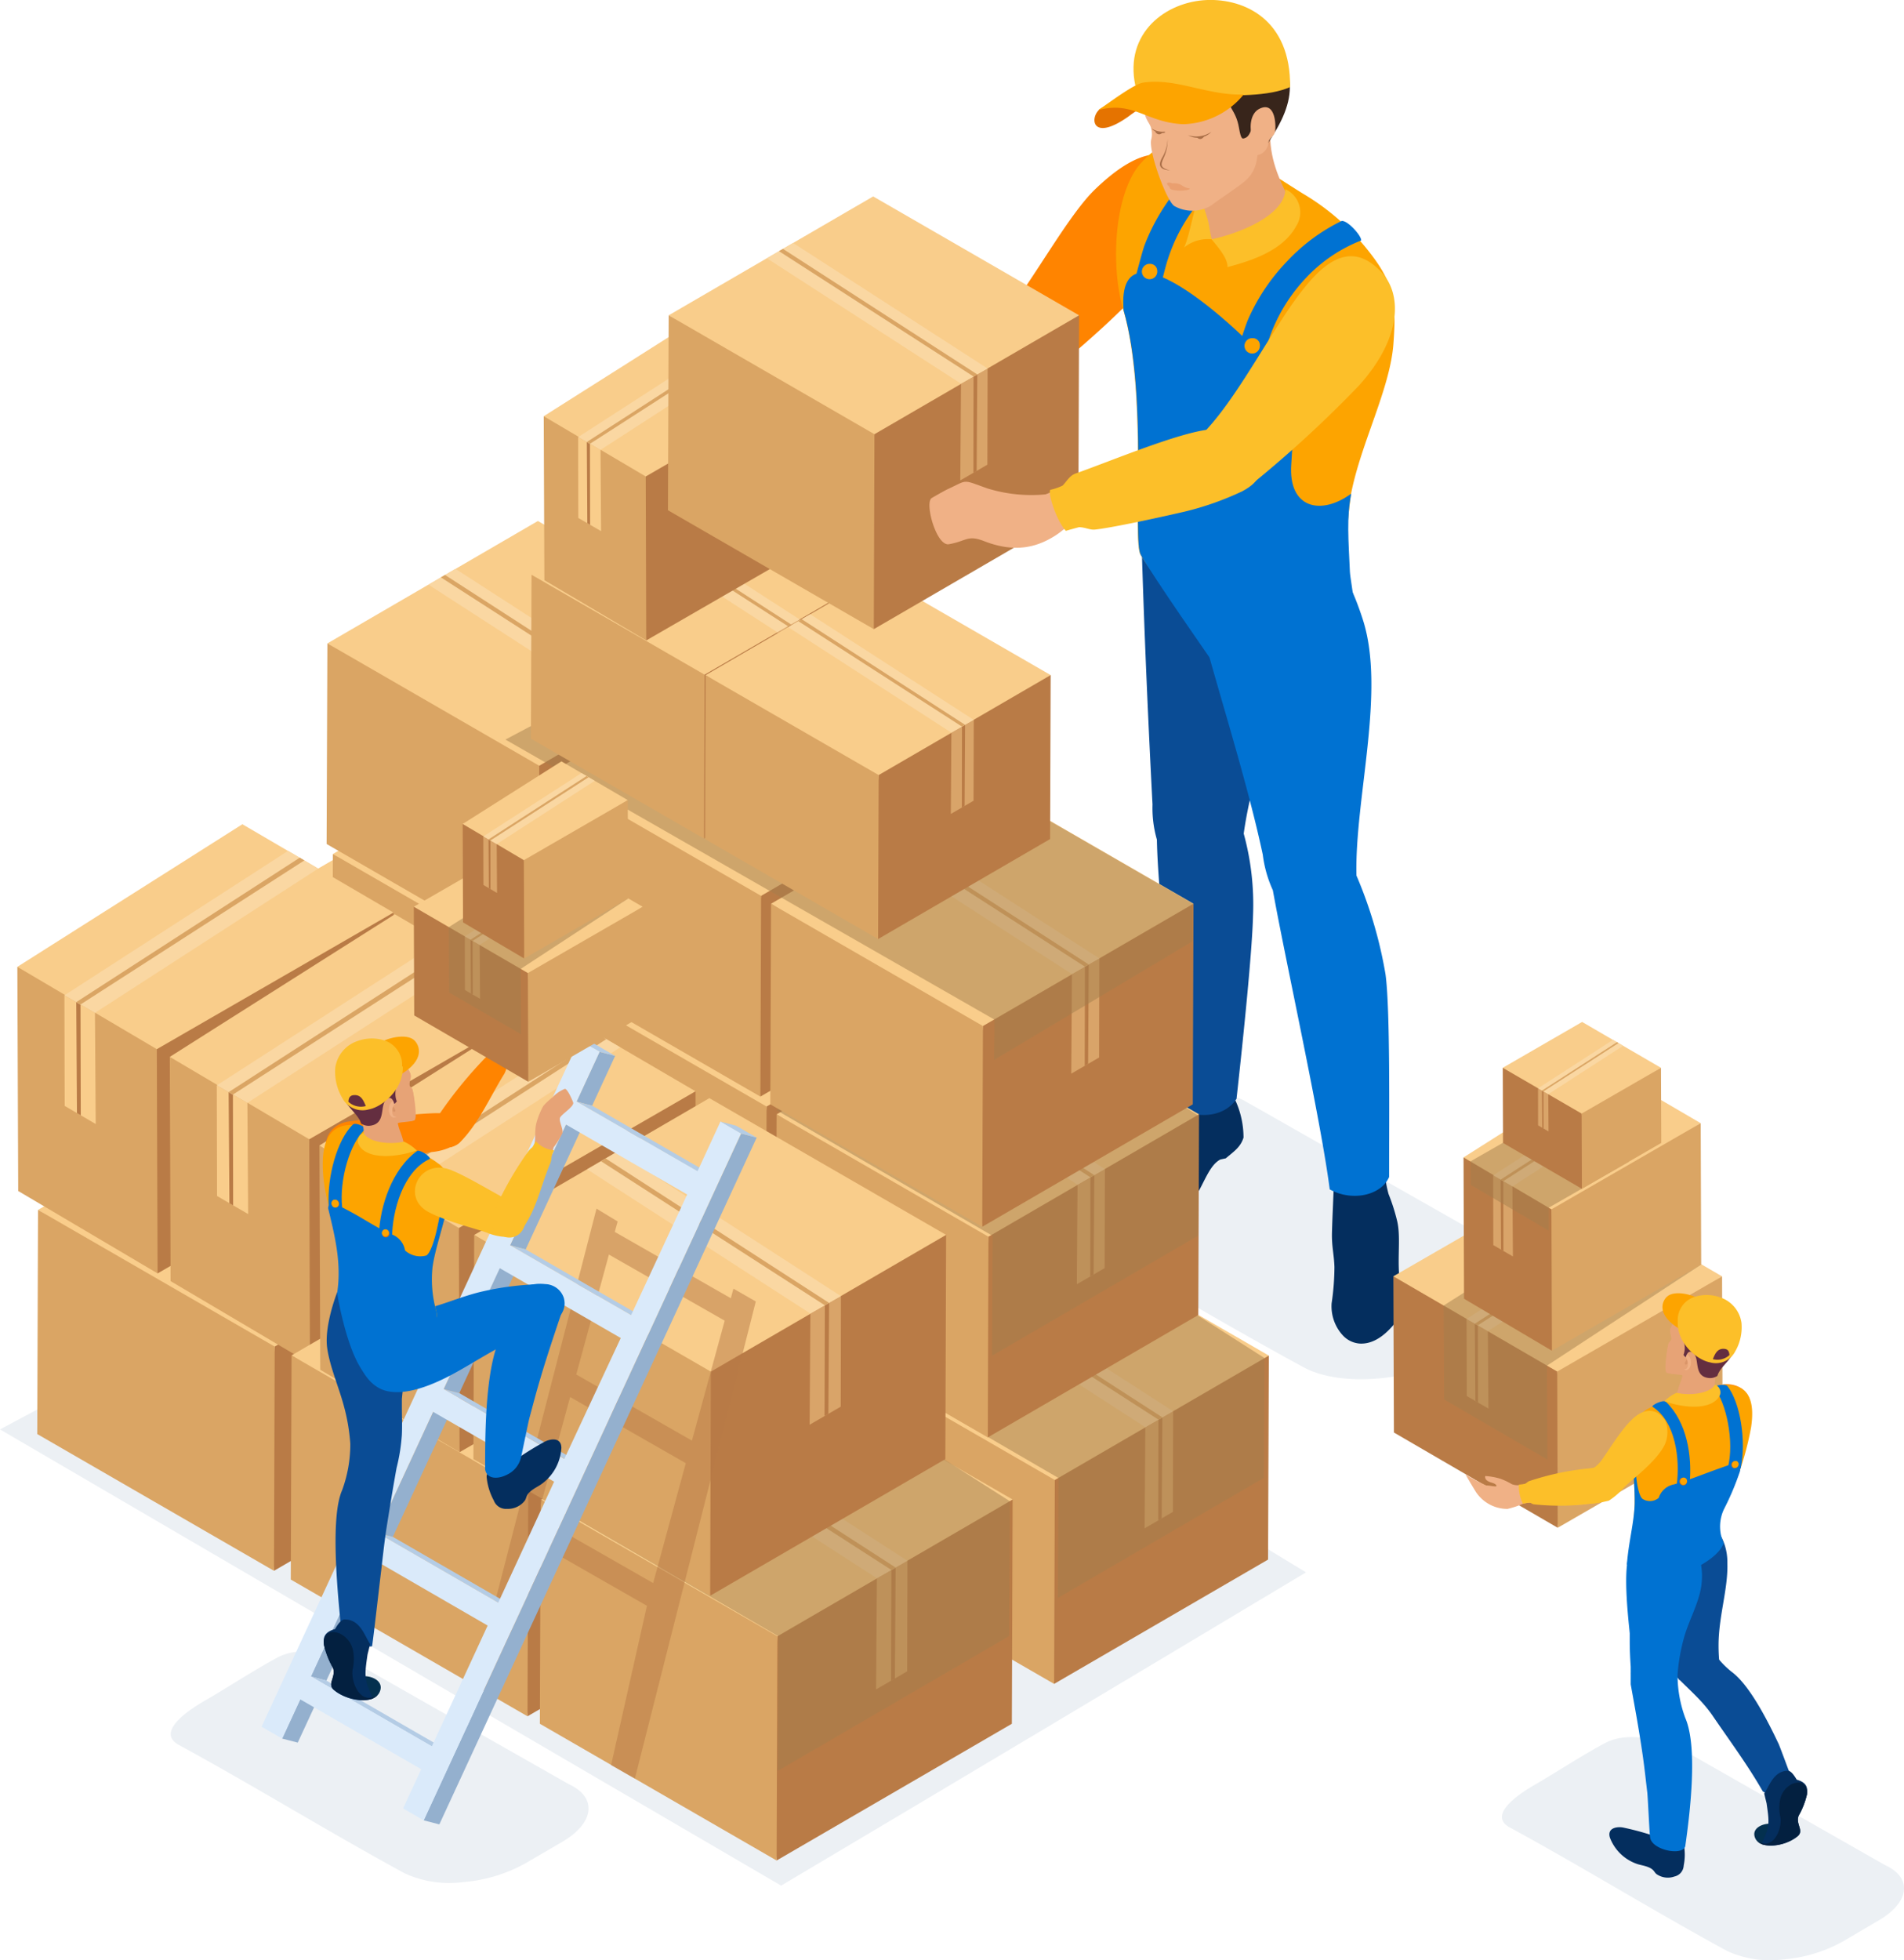 <svg xmlns="http://www.w3.org/2000/svg" viewBox="0 0 269.91 277.79"><title>nakliyat-sigortasi</title><g style="isolation:isolate"><g id="Layer_2" data-name="Layer 2"><g id="Layer_1-2" data-name="Layer 1"><path d="M214.42,177.61l-38.15-21.68c-4.16-1.89-10.11-3.4-14.34-1.19-3.86,2-10.21,6.13-13,7.73-2.14,1.22-9.54,5.67-4.93,8.17,13.59,7.38,27,15.67,40.83,23.16,2.61,1.41,6.43,1.92,10.43,1.58A27.55,27.55,0,0,0,206.53,192l6.76-3.94c3-1.75,4.57-3.81,4.73-5.71S217,178.78,214.42,177.61Z" style="fill:#ecf0f4;fill-rule:evenodd"/><path d="M143,43.89c-5.35,1.6-15,3.44-22.72,6.87.14,2,.13,4.6,2.19,7A108.53,108.53,0,0,0,148,53.56c10.22-8.35,25.32-21.78,20.67-28.85-3.36-5.09-8.48-2.69-13.54,2.23C151.4,30.59,146.47,39.66,143,43.89Z" style="fill:#ff8400;fill-rule:evenodd"/><path d="M196.37,166.85a17.36,17.36,0,0,0,.47,2.38,27.46,27.46,0,0,1,1.22,3.83c.63,2.67-.23,6.24.62,10a4.15,4.15,0,0,1-.6,4.05c-1,1.3-2.83,3.4-5.24,3.32a3.63,3.63,0,0,1-2.55-1.24,6.1,6.1,0,0,1-1.52-4.47,35.87,35.87,0,0,0,.4-5.14c-.06-1.85-.4-2.87-.35-4.89s.21-5.09.24-6.47Z" style="fill:#042e5e;fill-rule:evenodd"/><path d="M175.09,155.88a12.66,12.66,0,0,1,1.19,5.35c-.43,1.4-1.42,2-2.51,2.94l-.78.17c-1.92,1-2.62,4.67-4.4,6.33-1.25,1.17-3.75,1.8-6.23,2.28-2.65.52-5.17-.24-4.48-2.33,1.71-5.18,9.12-11,9.29-16.81Z" style="fill:#042e5e;fill-rule:evenodd"/><path d="M164,119c.19,9.92,2.9,28,2.56,37.73,3,2.08,7.08,1.6,8.73-1,1-9,2.23-21.08,2.34-26a37.94,37.94,0,0,0-1.32-11.58c1.48-10.86,7.75-25.67,6.26-35.89-.66-4.49-3.6-9.32-4.46-13-7.39,9.11-13,4.75-16.09,4,0,3.14-.22,2.72-.12,6,.35,11.19.87,23.14,1.48,34.75A16.1,16.1,0,0,0,164,119Z" style="fill:#0a4c95;fill-rule:evenodd"/><path d="M180.44,126.18c1.78,9.92,6.82,32.61,8.06,42.39,3.2,1.78,7.29.85,8.42-1.75,0-9,.16-23.79-.51-28.73a61.62,61.62,0,0,0-4.12-14c-.27-10.85,4.18-26.08.91-36.26-3.13-9.74-6-9.24-7.42-12.94-2,3-4.39,4.33-10.95,3.79-.64,0-6.11-4-7.92-4.41,2.29,13.8,8.89,31.81,12.1,46.86A17.26,17.26,0,0,0,180.44,126.18Z" style="fill:#0072d2;fill-rule:evenodd"/><path d="M184.7,27.44a33.46,33.46,0,0,1,9.66,8.6c3.35,4.36,3.59,7,3.17,12.7-.47,6.34-4.6,14.06-6,21.22a75.56,75.56,0,0,0-.63,14.4c.22,4.88-2,6.54-8.22,6.16-7.4-.44-16.69-4.53-21-11.91-1.2-2.06,1.06-22.7-2.44-34.68-1.89-6.46-1.23-16.53,2.41-20.71C168.25,15.68,176,22.05,184.7,27.44Z" style="fill:#fda400;fill-rule:evenodd"/><path d="M180,51.68c3.35,4.36,3.47,8.44,3.05,14.1-.46,6.35,4.28,7.3,8.5,4.18-.67,3.45-.39,6.52-.19,11.05.07,1.55,1.84,9.88.28,11.09C186.7,96,174.2,97,174.15,97c-3.56-5-10.53-15.08-12.43-18.35-1.2-2,1.06-22.7-2.44-34.68C158.13,29.56,177.59,48.55,180,51.68Z" style="fill:#0072d2;fill-rule:evenodd"/><path d="M190.14,31.34a26.38,26.38,0,0,0-7.59,5.6,28.27,28.27,0,0,0-5.62,8.33c-.32.73-1.05,3-1.31,3.84-.13.4.08,1.07.85,1.67S178.69,52,179,51c.22-.75.89-3,1.16-3.69a23.9,23.9,0,0,1,5-7.95,21.34,21.34,0,0,1,7.79-5.27C193.07,33.45,190.9,31.07,190.14,31.34Z" style="fill:#0072d2;fill-rule:evenodd"/><path d="M177.6,47.93a1.09,1.09,0,1,0,1,1.08A1,1,0,0,0,177.6,47.93Z" style="fill:#fda400;fill-rule:evenodd"/><path d="M174.71,20.25a26,26,0,0,0-7.29,5.92,28.68,28.68,0,0,0-5.18,8.61c-.27.75-.88,3.09-1.1,3.9-.11.42.14,1.07.94,1.63s2.28,1.06,2.5.11c.17-.76.73-3,1-3.75a24.05,24.05,0,0,1,4.57-8.2,20.38,20.38,0,0,1,8.52-6.16C179.39,22.07,176,19.91,174.71,20.25Z" style="fill:#0072d2;fill-rule:evenodd"/><path d="M163.05,37.4a1.09,1.09,0,1,0,1,1A1,1,0,0,0,163.05,37.4Z" style="fill:#fda400;fill-rule:evenodd"/><path d="M170.66,30.58c-.17-.36-.36-.72-.55-1.11-.53-1.11-.81-3.46-1.8-6.06L178.06,19l2.06-1.17c-.37,3.86.95,7.06,2.34,9.8.53,3.71-6.8,5.39-10.66,6.34C171.34,33,171.18,31.7,170.66,30.58Z" style="fill:#e7a376;fill-rule:evenodd"/><path d="M171.8,33.92c-.21-.53-.31-1.63-.54-2.58s-1-2.95-1-3.5c-.87.22-1.42,5.16-2.41,7.24A5.36,5.36,0,0,1,171.8,33.92Z" style="fill:#fcbf29;fill-rule:evenodd"/><path d="M182.22,26.82c-.13,3.67-6.33,6.2-10.46,7.1,1,1.21,2.3,2.73,2.25,3.94,2.88-.79,7.76-2.14,9.74-5.82A3.6,3.6,0,0,0,182.22,26.82Z" style="fill:#fcbf29;fill-rule:evenodd"/><path d="M171.7,29.12c1.1-.85,3.8-2.61,4.77-3.44,2.13-1.83,1.7-3.93,2.1-7.29,2-1.67,2.62-2.92,2.71-4.29a9.85,9.85,0,0,0-4.49-8.28,8.57,8.57,0,0,0-7.51-1c-5.3,1.59-7.4,4.63-7.33,9.31a12.87,12.87,0,0,0,.43,2.36c.36.92.63,1.05.81,1.69a3.17,3.17,0,0,1,0,1.62c-.39,1.61,2.16,8.72,3.3,9.41A5.18,5.18,0,0,0,171.7,29.12Z" style="fill:#f0b186;fill-rule:evenodd"/><path d="M166.48,13.08c1.19-.87,5.6-4.12,7.49-5.65S178,4.19,180,5.26c1.85,1.68,2.85,5.08,2.85,7.06,0,2.85-1.45,5.56-3.47,8.5-.76,1.11-1.29-2.83-1.71-3.61-.27,1.48-.67,2.15-1.1,2.32s-.63.37-.93-1.4c-.46-2.72-1.83-2.94-1.5-4.83.25-1.52-.66-1.19-1.06-1.69C171.12,12,169.45,13.34,166.48,13.08Z" style="fill:#38251b;fill-rule:evenodd"/><path d="M178.46,15.46c2-1.07,2.4,1.34,2.33,2.85,0,1.05-.89,1.12-1,2a1.93,1.93,0,0,1-1.48,1.67c-1.28.19-.82-1.84-.8-2.61C177.09,18.13,177.21,16.15,178.46,15.46Z" style="fill:#f0b186;fill-rule:evenodd"/><path d="M180.2,5.41c-1.51.7-3.18,2.7-5.27,4.33-2.87,2.23-6.29,4.07-9.14,3.79-1.63-.16-3.43-1-3.78-1.7C156.75,2.05,176.23-3.09,180.2,5.41Z" style="fill:#422d22;fill-rule:evenodd"/><path d="M165.69,25.87c.22,0,.31.07.56.12a2.11,2.11,0,0,1,.83.07c.54.16.62.46,1.42.63.24,0,.2.09,0,.19a5,5,0,0,1-2.37,0c-.39-.13-.27-.33-.47-.52S165.26,25.93,165.69,25.87Z" style="fill:#ea9f6f;fill-rule:evenodd"/><path d="M168.42,19.16a3.84,3.84,0,0,0,3.31-.48A2.68,2.68,0,0,1,168.42,19.16Z" style="fill:#aa6f48;fill-rule:evenodd"/><path d="M165.12,18.65a2.83,2.83,0,0,1-1.91-.47,2,2,0,0,0,1.93.63Z" style="fill:#aa6f48;fill-rule:evenodd"/><path d="M165.52,19.67a5.62,5.62,0,0,1-.66,2.48c-.85,1.37-.37,1.9,1,2-1.5-.38-1.34-.82-.8-2A6,6,0,0,0,165.52,19.67Z" style="fill:#aa6f48;fill-rule:evenodd"/><path d="M163.73,18.58c.21.5.75.63,1.06.19A2.87,2.87,0,0,1,163.73,18.58Z" style="fill:#aa6f48;fill-rule:evenodd"/><path d="M170.72,19.24c-.2.5-.74.63-1.05.19A2.81,2.81,0,0,0,170.72,19.24Z" style="fill:#aa6f48;fill-rule:evenodd"/><path d="M160.94,12.11c1.23.27,16.14,2.86,21.94.23C183,2.77,176.41-.18,171.14,0,165.23.22,159.38,4.7,160.94,12.11Z" style="fill:#fcbf29;fill-rule:evenodd"/><path d="M160,16.49a15.16,15.16,0,0,1,3.26-1.93c-4-.59-3.45-.74-6.82.62a3.59,3.59,0,0,0-.57.32C154.42,16.76,154.84,20.16,160,16.49Z" style="fill:#e57300;fill-rule:evenodd"/><path d="M176.3,13.4c-5.2.15-9.6-2.4-14.25-1.69-1.33.21-4.68,2.77-6.21,3.78a.38.38,0,0,0-.11.11c4.91-1.34,6.83,1.79,12,2A11.44,11.44,0,0,0,176.3,13.4Z" style="fill:#fda400;fill-rule:evenodd"/><path d="M185.14,222.85c-24.82,14.87-49.5,29.61-74.41,44.4L0,202.59c30.26-16,49-28.33,79.36-44Z" style="fill:#ecf0f4;fill-rule:evenodd"/><polygon points="83.98 135.88 78.34 142.44 53.64 155.63 23.12 135.88 53.45 118.25 83.98 135.88" style="fill:#f9cd8b;fill-rule:evenodd"/><polygon points="83.98 135.88 83.87 164.78 53.54 182.41 52.09 169.64 53.64 153.5 83.98 135.88" style="fill:#b97b46;fill-rule:evenodd"/><polygon points="53.64 153.5 53.54 182.41 23.01 164.78 23.12 135.88 53.64 153.5" style="fill:#daa564;fill-rule:evenodd"/><polygon points="66.37 160.36 66.47 146.02 70.42 143.77 70.38 158.03 66.37 160.36" style="fill:#d9a469;fill-rule:evenodd"/><polygon points="68.34 144.96 68.89 144.64 68.79 158.95 68.31 159.24 68.34 144.96" style="fill:#b97b46;fill-rule:evenodd"/><polygon points="66.47 146.02 37.69 127.43 41.56 125.14 70.42 143.77 66.47 146.02" style="fill:#fad7a2;fill-rule:evenodd"/><polygon points="39.48 126.38 40.07 126.03 68.89 144.64 68.34 144.96 39.48 126.38" style="fill:#daa564;fill-rule:evenodd"/><polygon points="115.94 154.63 110.31 161.2 85.6 174.39 55.08 154.63 85.41 137 115.94 154.63" style="fill:#f9cd8b;fill-rule:evenodd"/><polygon points="115.94 154.63 115.84 183.53 85.51 201.16 84.05 188.4 85.6 172.25 115.94 154.63" style="fill:#b97b46;fill-rule:evenodd"/><polygon points="85.6 172.25 85.51 201.16 54.98 183.53 55.08 154.63 85.6 172.25" style="fill:#daa564;fill-rule:evenodd"/><polygon points="98.33 179.11 98.44 164.77 102.38 162.52 102.34 176.78 98.33 179.11" style="fill:#d9a469;fill-rule:evenodd"/><polygon points="100.3 163.71 100.85 163.39 100.75 177.7 100.27 177.99 100.3 163.71" style="fill:#b97b46;fill-rule:evenodd"/><polygon points="98.44 164.77 69.66 146.18 73.53 143.89 102.38 162.52 98.44 164.77" style="fill:#fad7a2;fill-rule:evenodd"/><polygon points="71.44 145.13 72.03 144.78 100.85 163.39 100.3 163.71 71.44 145.13" style="fill:#daa564;fill-rule:evenodd"/><polygon points="147.9 173.38 142.27 179.95 117.56 193.14 87.04 173.39 117.37 155.75 147.9 173.38" style="fill:#f9cd8b;fill-rule:evenodd"/><polygon points="147.9 173.38 147.8 202.29 117.47 219.91 116.01 207.15 117.56 191.01 147.9 173.38" style="fill:#b97b46;fill-rule:evenodd"/><polygon points="117.56 191.01 117.47 219.91 86.94 202.29 87.04 173.39 117.56 191.01" style="fill:#daa564;fill-rule:evenodd"/><polygon points="130.3 197.86 130.4 183.52 134.34 181.27 134.31 195.53 130.3 197.86" style="fill:#d9a469;fill-rule:evenodd"/><polygon points="132.26 182.46 132.81 182.14 132.72 196.45 132.23 196.74 132.26 182.46" style="fill:#b97b46;fill-rule:evenodd"/><polygon points="130.4 183.52 101.62 164.93 105.49 162.65 134.34 181.27 130.4 183.52" style="fill:#fad7a2;fill-rule:evenodd"/><polygon points="103.4 163.88 103.99 163.53 132.81 182.14 132.26 182.46 103.4 163.88" style="fill:#daa564;fill-rule:evenodd"/><polygon points="179.87 192.13 174.23 198.7 149.53 211.89 119 192.14 149.34 174.5 179.87 192.13" style="fill:#f9cd8b;fill-rule:evenodd"/><polygon points="179.87 192.13 179.76 221.04 149.43 238.66 147.97 225.9 149.53 209.76 179.87 192.13" style="fill:#b97b46;fill-rule:evenodd"/><polygon points="149.53 209.76 149.43 238.66 118.9 221.04 119 192.14 149.53 209.76" style="fill:#daa564;fill-rule:evenodd"/><polygon points="162.26 216.61 162.36 202.28 166.3 200.02 166.27 214.28 162.26 216.61" style="fill:#d9a469;fill-rule:evenodd"/><polygon points="164.22 201.21 164.78 200.9 164.68 215.21 164.19 215.49 164.22 201.21" style="fill:#b97b46;fill-rule:evenodd"/><polygon points="162.36 202.28 133.58 183.68 137.45 181.4 166.3 200.02 162.36 202.28" style="fill:#fad7a2;fill-rule:evenodd"/><polygon points="135.36 182.63 135.96 182.28 164.78 200.89 164.23 201.21 135.36 182.63" style="fill:#daa564;fill-rule:evenodd"/><polygon points="179.25 192.47 179.16 209.46 149.96 226.48 150.05 209.48 119.36 191.64 156.53 177.99 179.25 192.47" style="fill:#a57e4c;fill-rule:evenodd;opacity:0.5;mix-blend-mode:multiply"/><polygon points="107.08 121.03 101.53 127.5 77.22 140.47 47.19 121.04 77.04 103.69 107.08 121.03" style="fill:#f9cd8b;fill-rule:evenodd"/><polygon points="107.08 121.03 106.97 149.48 77.13 166.82 75.7 154.26 77.22 138.38 107.08 121.03" style="fill:#b97b46;fill-rule:evenodd"/><polygon points="77.22 138.38 77.13 166.82 47.09 149.48 47.19 121.04 77.22 138.38" style="fill:#daa564;fill-rule:evenodd"/><polygon points="89.75 145.12 89.85 131.02 93.73 128.8 93.7 142.83 89.75 145.12" style="fill:#d9a469;fill-rule:evenodd"/><polygon points="91.69 129.97 92.23 129.66 92.14 143.74 91.66 144.02 91.69 129.97" style="fill:#b97b46;fill-rule:evenodd"/><polygon points="89.85 131.02 61.53 112.72 65.34 110.47 93.73 128.8 89.85 131.02" style="fill:#fad7a2;fill-rule:evenodd"/><polygon points="63.29 111.68 63.87 111.34 92.23 129.66 91.69 129.97 63.29 111.68" style="fill:#daa564;fill-rule:evenodd"/><polygon points="138.53 139.48 132.98 145.95 108.67 158.92 78.64 139.49 108.48 122.14 138.53 139.48" style="fill:#f9cd8b;fill-rule:evenodd"/><polygon points="138.53 139.48 138.42 167.93 108.58 185.27 107.14 172.71 108.67 156.83 138.53 139.48" style="fill:#b97b46;fill-rule:evenodd"/><polygon points="108.67 156.83 108.58 185.27 78.54 167.93 78.64 139.49 108.67 156.83" style="fill:#daa564;fill-rule:evenodd"/><polygon points="121.2 163.57 121.3 149.47 125.18 147.25 125.15 161.28 121.2 163.57" style="fill:#d9a469;fill-rule:evenodd"/><polygon points="123.14 148.42 123.68 148.11 123.58 162.19 123.1 162.47 123.14 148.42" style="fill:#b97b46;fill-rule:evenodd"/><polygon points="121.3 149.47 92.98 131.17 96.79 128.92 125.18 147.25 121.3 149.47" style="fill:#fad7a2;fill-rule:evenodd"/><polygon points="94.74 130.13 95.32 129.79 123.68 148.11 123.14 148.42 94.74 130.13" style="fill:#daa564;fill-rule:evenodd"/><polygon points="169.97 157.93 164.43 164.4 140.12 177.37 110.09 157.94 139.93 140.59 169.97 157.93" style="fill:#f9cd8b;fill-rule:evenodd"/><polygon points="169.97 157.93 169.87 186.38 140.03 203.72 138.59 191.16 140.12 175.28 169.97 157.93" style="fill:#b97b46;fill-rule:evenodd"/><polygon points="140.12 175.28 140.03 203.72 109.99 186.38 110.09 157.94 140.12 175.28" style="fill:#daa564;fill-rule:evenodd"/><polygon points="152.65 182.02 152.75 167.91 156.63 165.7 156.59 179.73 152.65 182.02" style="fill:#d9a469;fill-rule:evenodd"/><polygon points="154.58 166.87 155.13 166.56 155.03 180.64 154.55 180.92 154.58 166.87" style="fill:#b97b46;fill-rule:evenodd"/><polygon points="152.75 167.91 124.43 149.62 128.24 147.37 156.63 165.7 152.75 167.91" style="fill:#fad7a2;fill-rule:evenodd"/><polygon points="126.19 148.58 126.77 148.24 155.13 166.56 154.59 166.87 126.19 148.58" style="fill:#daa564;fill-rule:evenodd"/><polygon points="72.29 171.47 66.1 178.69 38.94 193.19 5.39 171.48 38.73 152.1 72.29 171.47" style="fill:#f9cd8b;fill-rule:evenodd"/><polygon points="72.29 171.47 72.18 203.25 38.84 222.63 37.24 208.59 38.94 190.85 72.29 171.47" style="fill:#b97b46;fill-rule:evenodd"/><polygon points="38.94 190.85 38.84 222.63 5.28 203.25 5.39 171.48 38.94 190.85" style="fill:#daa564;fill-rule:evenodd"/><polygon points="52.94 198.39 53.05 182.63 57.39 180.15 57.35 195.82 52.94 198.39" style="fill:#d9a469;fill-rule:evenodd"/><polygon points="55.1 181.46 55.71 181.11 55.6 196.84 55.07 197.15 55.1 181.46" style="fill:#b97b46;fill-rule:evenodd"/><polygon points="53.05 182.63 21.41 162.19 25.67 159.68 57.39 180.15 53.05 182.63" style="fill:#fad7a2;fill-rule:evenodd"/><polygon points="23.38 161.03 24.03 160.65 55.71 181.11 55.1 181.45 23.38 161.03" style="fill:#daa564;fill-rule:evenodd"/><polygon points="2.46 137.03 9.11 144.85 22.23 151.05 55.78 129.34 34.36 116.82 2.46 137.03" style="fill:#f9cd8b;fill-rule:evenodd"/><polygon points="2.46 137.03 2.58 168.8 22.34 180.48 23.94 166.45 22.23 148.7 2.46 137.03" style="fill:#daa564;fill-rule:evenodd"/><polygon points="22.23 148.7 22.34 180.48 55.9 161.1 55.78 129.34 22.23 148.7" style="fill:#b97b46;fill-rule:evenodd"/><polygon points="13.57 159.31 13.46 143.55 9.13 141.07 9.17 156.74 13.57 159.31" style="fill:#f9cd8b;fill-rule:evenodd"/><polygon points="11.41 142.38 10.81 142.03 10.91 157.76 11.45 158.07 11.41 142.38" style="fill:#b97b46;fill-rule:evenodd"/><polygon points="13.46 143.55 45.1 123.11 40.84 120.59 9.13 141.07 13.46 143.55" style="fill:#fad7a2;fill-rule:evenodd"/><polygon points="43.14 121.95 42.49 121.56 10.81 142.03 11.41 142.37 43.14 121.95" style="fill:#daa564;fill-rule:evenodd"/><polygon points="24.07 149.79 30.71 157.62 43.84 163.81 77.39 142.1 55.97 129.58 24.07 149.79" style="fill:#f9cd8b;fill-rule:evenodd"/><polygon points="24.07 149.79 24.18 181.57 43.94 193.25 45.54 179.21 43.84 161.47 24.07 149.79" style="fill:#daa564;fill-rule:evenodd"/><polygon points="43.84 161.47 43.94 193.25 77.5 173.87 77.39 142.1 43.84 161.47" style="fill:#b97b46;fill-rule:evenodd"/><polygon points="35.18 172.07 35.07 156.31 30.73 153.83 30.77 169.51 35.18 172.07" style="fill:#f9cd8b;fill-rule:evenodd"/><polygon points="33.02 155.14 32.41 154.79 32.52 170.53 33.05 170.84 33.02 155.14" style="fill:#b97b46;fill-rule:evenodd"/><polygon points="35.07 156.31 66.7 135.87 62.45 133.36 30.73 153.83 35.07 156.31" style="fill:#fad7a2;fill-rule:evenodd"/><polygon points="64.74 134.72 64.09 134.33 32.41 154.79 33.01 155.14 64.74 134.72" style="fill:#daa564;fill-rule:evenodd"/><polygon points="108.23 192.09 102.04 199.32 74.88 213.81 41.33 192.1 74.67 172.72 108.23 192.09" style="fill:#f9cd8b;fill-rule:evenodd"/><polygon points="108.23 192.09 108.12 223.87 74.78 243.25 73.18 229.21 74.88 211.47 108.23 192.09" style="fill:#b97b46;fill-rule:evenodd"/><polygon points="74.88 211.47 74.78 243.25 41.22 223.87 41.33 192.1 74.88 211.47" style="fill:#daa564;fill-rule:evenodd"/><polygon points="88.88 219.01 88.99 203.25 93.33 200.77 93.29 216.45 88.88 219.01" style="fill:#d9a469;fill-rule:evenodd"/><polygon points="91.04 202.08 91.65 201.73 91.54 217.46 91.01 217.77 91.04 202.08" style="fill:#b97b46;fill-rule:evenodd"/><polygon points="88.99 203.25 57.35 182.81 61.61 180.3 93.33 200.77 88.99 203.25" style="fill:#fad7a2;fill-rule:evenodd"/><polygon points="59.32 181.65 59.97 181.27 91.65 201.73 91.05 202.07 59.32 181.65" style="fill:#daa564;fill-rule:evenodd"/><polygon points="143.55 212.53 137.36 219.75 110.2 234.25 76.65 212.54 109.99 193.16 143.55 212.53" style="fill:#f9cd8b;fill-rule:evenodd"/><polygon points="143.55 212.53 143.44 244.31 110.09 263.69 108.49 249.65 110.2 231.91 143.55 212.53" style="fill:#b97b46;fill-rule:evenodd"/><polygon points="110.2 231.91 110.09 263.69 76.53 244.31 76.65 212.54 110.2 231.91" style="fill:#daa564;fill-rule:evenodd"/><polygon points="124.19 239.44 124.31 223.69 128.64 221.21 128.6 236.88 124.19 239.44" style="fill:#d9a469;fill-rule:evenodd"/><polygon points="126.36 222.51 126.96 222.17 126.86 237.9 126.32 238.21 126.36 222.51" style="fill:#b97b46;fill-rule:evenodd"/><polygon points="124.31 223.69 92.67 203.25 96.93 200.74 128.64 221.21 124.31 223.69" style="fill:#fad7a2;fill-rule:evenodd"/><polygon points="94.63 202.09 95.28 201.71 126.96 222.17 126.36 222.51 94.63 202.09" style="fill:#daa564;fill-rule:evenodd"/><polygon points="143.16 212.77 143.06 231.88 110.23 251.01 110.32 231.9 75.82 211.84 117.61 196.48 143.16 212.77" style="fill:#a57e4c;fill-rule:evenodd;opacity:0.5;mix-blend-mode:multiply"/><polygon points="45.28 162.36 51.93 170.19 65.05 176.38 98.6 154.67 77.18 142.15 45.28 162.36" style="fill:#f9cd8b;fill-rule:evenodd"/><polygon points="45.28 162.36 45.4 194.14 65.15 205.82 66.75 191.78 65.05 174.04 45.28 162.36" style="fill:#daa564;fill-rule:evenodd"/><polygon points="65.05 174.04 65.15 205.82 98.71 186.44 98.6 154.67 65.05 174.04" style="fill:#b97b46;fill-rule:evenodd"/><polygon points="56.39 184.64 56.28 168.88 51.94 166.4 51.98 182.08 56.39 184.64" style="fill:#f9cd8b;fill-rule:evenodd"/><polygon points="54.23 167.71 53.62 167.36 53.73 183.09 54.26 183.41 54.23 167.71" style="fill:#b97b46;fill-rule:evenodd"/><polygon points="56.28 168.88 87.92 148.44 83.66 145.93 51.94 166.4 56.28 168.88" style="fill:#fad7a2;fill-rule:evenodd"/><polygon points="85.95 147.28 85.3 146.9 53.62 167.36 54.23 167.71 85.95 147.28" style="fill:#daa564;fill-rule:evenodd"/><polygon points="134.12 175.02 127.93 182.24 100.77 196.74 67.22 175.03 100.56 155.64 134.12 175.02" style="fill:#f9cd8b;fill-rule:evenodd"/><polygon points="134.12 175.02 134.01 206.8 100.67 226.17 99.06 212.14 100.77 194.4 134.12 175.02" style="fill:#b97b46;fill-rule:evenodd"/><polygon points="100.77 194.4 100.67 226.17 67.11 206.8 67.22 175.03 100.77 194.4" style="fill:#daa564;fill-rule:evenodd"/><polygon points="114.77 201.93 114.88 186.17 119.21 183.7 119.18 199.37 114.77 201.93" style="fill:#d9a469;fill-rule:evenodd"/><polygon points="116.93 185 117.53 184.66 117.43 200.39 116.89 200.7 116.93 185" style="fill:#b97b46;fill-rule:evenodd"/><polygon points="114.88 186.17 83.24 165.73 87.5 163.22 119.21 183.7 114.88 186.17" style="fill:#fad7a2;fill-rule:evenodd"/><polygon points="85.2 164.58 85.86 164.19 117.53 184.66 116.93 185 85.2 164.58" style="fill:#daa564;fill-rule:evenodd"/><polygon points="169.92 158.14 169.83 175.14 140.63 192.15 140.71 175.16 110.03 157.32 147.19 143.66 169.92 158.14" style="fill:#a57e4c;fill-rule:evenodd;opacity:0.5;mix-blend-mode:multiply"/><polygon points="106.29 91.18 100.75 97.64 76.44 110.62 46.41 91.19 76.25 73.84 106.29 91.18" style="fill:#f9cd8b;fill-rule:evenodd"/><polygon points="106.29 91.18 106.19 119.62 76.34 136.97 74.91 124.41 76.44 108.53 106.29 91.18" style="fill:#b97b46;fill-rule:evenodd"/><polygon points="76.44 108.53 76.34 136.97 46.3 119.62 46.41 91.19 76.44 108.53" style="fill:#daa564;fill-rule:evenodd"/><polygon points="88.97 115.27 89.07 101.16 92.95 98.95 92.91 112.98 88.97 115.27" style="fill:#d9a469;fill-rule:evenodd"/><polygon points="90.9 100.12 91.44 99.81 91.35 113.89 90.87 114.16 90.9 100.12" style="fill:#b97b46;fill-rule:evenodd"/><polygon points="89.07 101.16 60.75 82.87 64.56 80.62 92.95 98.95 89.07 101.16" style="fill:#fad7a2;fill-rule:evenodd"/><polygon points="62.5 81.83 63.09 81.49 91.44 99.81 90.91 100.11 62.5 81.83" style="fill:#daa564;fill-rule:evenodd"/><polygon points="137.74 109.63 132.19 116.09 107.89 129.07 77.86 109.64 107.7 92.29 137.74 109.63" style="fill:#f9cd8b;fill-rule:evenodd"/><polygon points="137.74 109.63 137.64 138.07 107.79 155.42 106.36 142.86 107.89 126.97 137.74 109.63" style="fill:#b97b46;fill-rule:evenodd"/><polygon points="107.89 126.97 107.79 155.42 77.75 138.07 77.86 109.64 107.89 126.97" style="fill:#daa564;fill-rule:evenodd"/><polygon points="120.42 133.72 120.52 119.61 124.39 117.39 124.36 131.43 120.42 133.72" style="fill:#d9a469;fill-rule:evenodd"/><polygon points="122.35 118.56 122.89 118.25 122.8 132.34 122.32 132.61 122.35 118.56" style="fill:#b97b46;fill-rule:evenodd"/><polygon points="120.52 119.61 92.2 101.32 96.01 99.07 124.39 117.39 120.52 119.61" style="fill:#fad7a2;fill-rule:evenodd"/><polygon points="93.95 100.28 94.53 99.94 122.89 118.25 122.35 118.56 93.95 100.28" style="fill:#daa564;fill-rule:evenodd"/><polygon points="169.19 128.08 163.64 134.54 139.34 147.52 109.3 128.09 139.15 110.73 169.19 128.08" style="fill:#f9cd8b;fill-rule:evenodd"/><polygon points="169.19 128.08 169.09 156.52 139.24 173.87 137.81 161.31 139.34 145.42 169.19 128.08" style="fill:#b97b46;fill-rule:evenodd"/><polygon points="139.34 145.42 139.24 173.87 109.2 156.52 109.3 128.09 139.34 145.42" style="fill:#daa564;fill-rule:evenodd"/><polygon points="151.86 152.17 151.96 138.06 155.84 135.84 155.81 149.88 151.86 152.17" style="fill:#d9a469;fill-rule:evenodd"/><polygon points="153.8 137.01 154.34 136.71 154.25 150.78 153.77 151.06 153.8 137.01" style="fill:#b97b46;fill-rule:evenodd"/><polygon points="151.96 138.06 123.64 119.77 127.46 117.52 155.84 135.84 151.96 138.06" style="fill:#fad7a2;fill-rule:evenodd"/><polygon points="125.4 118.73 125.98 118.39 154.34 136.7 153.8 137.01 125.4 118.73" style="fill:#daa564;fill-rule:evenodd"/><polygon points="169.11 128.07 169.13 133.37 140.91 150.23 140.97 144.51 71.65 104.82 101.44 88.99 169.11 128.07" style="fill:#a57e4c;fill-rule:evenodd;opacity:0.5;mix-blend-mode:multiply"/><polygon points="124.27 81.45 119.74 86.73 99.88 97.34 75.35 81.46 99.73 67.28 124.27 81.45" style="fill:#f9cd8b;fill-rule:evenodd"/><polygon points="124.27 81.45 124.19 104.69 99.81 118.86 98.63 108.6 99.88 95.62 124.27 81.45" style="fill:#b97b46;fill-rule:evenodd"/><polygon points="99.88 95.62 99.81 118.86 75.26 104.69 75.35 81.46 99.88 95.62" style="fill:#daa564;fill-rule:evenodd"/><polygon points="110.12 101.13 110.2 89.61 113.37 87.8 113.34 99.26 110.12 101.13" style="fill:#d9a469;fill-rule:evenodd"/><polygon points="111.7 88.75 112.14 88.5 112.06 100 111.67 100.23 111.7 88.75" style="fill:#b97b46;fill-rule:evenodd"/><polygon points="110.2 89.61 87.06 74.66 90.18 72.83 113.37 87.8 110.2 89.61" style="fill:#fad7a2;fill-rule:evenodd"/><polygon points="88.5 73.82 88.97 73.54 112.14 88.5 111.7 88.75 88.5 73.82" style="fill:#daa564;fill-rule:evenodd"/><polygon points="148.94 95.68 144.42 100.96 124.56 111.56 100.02 95.69 124.4 81.51 148.94 95.68" style="fill:#f9cd8b;fill-rule:evenodd"/><polygon points="148.94 95.68 148.86 118.92 124.48 133.09 123.31 122.83 124.56 109.85 148.94 95.68" style="fill:#b97b46;fill-rule:evenodd"/><polygon points="124.56 109.85 124.48 133.09 99.94 118.92 100.02 95.69 124.56 109.85" style="fill:#daa564;fill-rule:evenodd"/><polygon points="134.79 115.36 134.87 103.84 138.04 102.03 138.01 113.49 134.79 115.36" style="fill:#d9a469;fill-rule:evenodd"/><polygon points="136.37 102.98 136.81 102.73 136.74 114.23 136.35 114.46 136.37 102.98" style="fill:#b97b46;fill-rule:evenodd"/><polygon points="134.87 103.84 111.74 88.89 114.85 87.05 138.04 102.03 134.87 103.84" style="fill:#fad7a2;fill-rule:evenodd"/><polygon points="113.17 88.04 113.65 87.76 136.81 102.73 136.37 102.98 113.17 88.04" style="fill:#daa564;fill-rule:evenodd"/><polygon points="77.08 58.99 81.94 64.71 91.54 69.25 116.07 53.37 100.41 44.22 77.08 58.99" style="fill:#f9cd8b;fill-rule:evenodd"/><polygon points="77.08 58.99 77.17 82.23 91.61 90.77 92.79 80.51 91.54 67.53 77.08 58.99" style="fill:#daa564;fill-rule:evenodd"/><polygon points="91.54 67.53 91.61 90.77 116.16 76.6 116.07 53.37 91.54 67.53" style="fill:#b97b46;fill-rule:evenodd"/><polygon points="85.21 75.28 85.13 63.76 81.96 61.95 81.98 73.41 85.21 75.28" style="fill:#f9cd8b;fill-rule:evenodd"/><polygon points="83.63 62.9 83.19 62.65 83.26 74.15 83.65 74.38 83.63 62.9" style="fill:#b97b46;fill-rule:evenodd"/><polygon points="85.13 63.76 108.26 48.81 105.15 46.98 81.96 61.95 85.13 63.76" style="fill:#fad7a2;fill-rule:evenodd"/><polygon points="106.83 47.97 106.35 47.69 83.18 62.65 83.63 62.9 106.83 47.97" style="fill:#daa564;fill-rule:evenodd"/><path d="M80.61,252.86l-29.91-17c-3.26-1.49-7.93-2.68-11.25-1-3,1.58-8,4.8-10.21,6.06-1.68.95-7.49,4.44-3.87,6.4,10.65,5.8,21.19,12.31,32,18.19a15.13,15.13,0,0,0,8.18,1.25,21.79,21.79,0,0,0,8.86-2.63l5.3-3.09c2.35-1.37,3.59-3,3.71-4.47S82.61,253.77,80.61,252.86Z" style="fill:#ecf0f4;fill-rule:evenodd"/><path d="M86.63,250.16l5.08-22.57-16.4-9.38-4.82,22.47-3.38-1.76L84.56,171.3l3,1.82-.41,1.48L103.6,184l.37-1.35c-.59-.35,2.71,1.54,3.17,1.81L90,252.08l-3.39-1.92Zm10.59-42.78L80.82,198l-4.63,17,16.4,9.37,4.63-17Zm5.51-20.2-16.41-9.37-4.63,17,16.4,9.37Z" style="fill:#b97b46;fill-rule:evenodd;opacity:0.5;mix-blend-mode:multiply"/><polygon points="39.99 246.41 42.21 246.98 44.78 241.43 42.56 240.85 39.99 246.41" style="fill:#94b0ce;fill-rule:evenodd"/><polygon points="44.06 237.61 46.27 238.19 54.19 221.06 51.98 220.48 44.06 237.61" style="fill:#94b0ce;fill-rule:evenodd"/><polygon points="53.48 217.24 55.69 217.82 63.61 200.69 61.4 200.11 53.48 217.24" style="fill:#94b0ce;fill-rule:evenodd"/><polygon points="62.9 196.88 65.11 197.45 73.03 180.31 70.81 179.74 62.9 196.88" style="fill:#94b0ce;fill-rule:evenodd"/><polygon points="72.31 176.5 74.52 177.08 82.44 159.95 80.23 159.38 72.31 176.5" style="fill:#94b0ce;fill-rule:evenodd"/><polygon points="81.73 156.13 83.94 156.71 87.2 149.65 84.99 149.07 81.73 156.13" style="fill:#94b0ce;fill-rule:evenodd"/><polygon points="84.99 149.07 87.2 149.65 84.29 147.96 82.08 147.39 84.99 149.07" style="fill:#b4cce5;fill-rule:evenodd"/><polygon points="61.21 247.51 63.42 248.09 46.27 238.19 44.06 237.61 61.21 247.51" style="fill:#b4cce5;fill-rule:evenodd"/><polygon points="70.63 227.15 72.84 227.72 55.69 217.82 53.48 217.24 70.63 227.15" style="fill:#b4cce5;fill-rule:evenodd"/><polygon points="80.04 206.77 82.26 207.35 65.11 197.45 62.9 196.88 80.04 206.77" style="fill:#b4cce5;fill-rule:evenodd"/><polygon points="89.46 186.4 91.67 186.98 74.52 177.08 72.31 176.5 89.46 186.4" style="fill:#b4cce5;fill-rule:evenodd"/><polygon points="98.88 166.03 101.09 166.61 83.94 156.71 81.73 156.13 98.88 166.03" style="fill:#b4cce5;fill-rule:evenodd"/><polygon points="60.06 258 62.28 258.57 107.27 161.23 105.06 160.66 60.06 258" style="fill:#94b0ce;fill-rule:evenodd"/><path d="M61.21,247.52l7.92-17.13L52,220.48l-7.92,17.13,17.15,9.91ZM78.55,210l-7.92,17.14-17.15-9.91,7.92-17.13L78.55,210ZM88,189.64l-17.15-9.9L62.9,196.87,80,206.77,88,189.64Zm9.42-20.36L89.46,186.4l-17.15-9.9,7.92-17.12,17.15,9.9Zm-15.3-21.89L85,149.07l-3.26,7.06L98.88,166l3.26-7.06,2.92,1.69L60.06,258l-2.92-1.69,2.57-5.56-17.15-9.9L40,246.41l-2.92-1.68Z" style="fill:#daeafa;fill-rule:evenodd"/><polygon points="105.06 160.66 107.27 161.23 104.35 159.55 102.14 158.97 105.06 160.66" style="fill:#b4cce5;fill-rule:evenodd"/><path d="M71.63,150.85c0-.31.26,0,1-.67a11.5,11.5,0,0,0,1.13-2.06c.07-.7-.61-1.64-.48-2.14s2-1.75,1.74-2.29-1-1.88-1.27-1.87a4.88,4.88,0,0,0-1.7,1.32,8.63,8.63,0,0,0-1.22,1.29A10.43,10.43,0,0,0,70,147a8.92,8.92,0,0,0,0,1.78c0,.32-.47.64-.51.92,0,.43.32,1,.21,1.5Z" style="fill:#e7a376;fill-rule:evenodd"/><path d="M63.78,162.62a8.06,8.06,0,0,1-2.57.66c-1.63.21-9.05,2.51-11.8,2.39-4.25-.2-4.43-6.13.11-6.73,2.24-.3,9.86-1.16,12.46-1.17C66.47,157.77,66.35,162.12,63.78,162.62Z" style="fill:#ff8400;fill-rule:evenodd"/><path d="M65.11,162c2.74-2.72,4.29-6.44,6.4-9.84a3,3,0,0,0,.3-.9c.13-.21.35-.6.48-.76a4,4,0,0,1-2.37-1.68,9.77,9.77,0,0,1-.6.78,2.5,2.5,0,0,0-.62.42,61.09,61.09,0,0,0-6.43,7.91c-.75,1.13-1.7,2-1,2.94s1.24,1.67,1.86,1.69A2.47,2.47,0,0,0,65.11,162Z" style="fill:#ff8400;fill-rule:evenodd"/><polygon points="58.66 128.51 61.66 132.02 74.83 139.05 91.11 128.52 74.94 119.12 58.66 128.51" style="fill:#f9cd8b;fill-rule:evenodd"/><polygon points="58.66 128.51 58.72 143.92 74.89 153.32 75.66 146.51 74.83 137.91 58.66 128.51" style="fill:#b97b46;fill-rule:evenodd"/><polygon points="74.83 137.91 74.89 153.32 91.16 143.92 91.11 128.52 74.83 137.91" style="fill:#daa564;fill-rule:evenodd"/><polygon points="68.05 141.56 67.99 133.92 65.89 132.72 65.91 140.32 68.05 141.56" style="fill:#d9a469;fill-rule:evenodd"/><polygon points="67 133.35 66.7 133.19 66.76 140.81 67.02 140.97 67 133.35" style="fill:#b97b46;fill-rule:evenodd"/><polygon points="67.99 133.92 83.33 124.01 81.27 122.79 65.89 132.72 67.99 133.92" style="fill:#fad7a2;fill-rule:evenodd"/><polygon points="82.38 123.45 82.07 123.26 66.7 133.19 67 133.35 82.38 123.45" style="fill:#daa564;fill-rule:evenodd"/><polygon points="63.62 131.4 63.67 140.67 73.87 146.59 73.82 137.32 89.03 127.36 77.62 122.53 63.62 131.4" style="fill:#a57e4c;fill-rule:evenodd;opacity:0.5;mix-blend-mode:multiply"/><polygon points="65.59 116.78 68.5 120.21 74.26 122.93 88.99 113.4 79.59 107.91 65.59 116.78" style="fill:#f9cd8b;fill-rule:evenodd"/><polygon points="65.59 116.78 65.64 130.73 74.31 135.85 75.01 129.69 74.26 121.91 65.59 116.78" style="fill:#b97b46;fill-rule:evenodd"/><polygon points="74.26 121.91 74.31 135.85 89.04 127.35 88.99 113.4 74.26 121.91" style="fill:#daa564;fill-rule:evenodd"/><polygon points="70.46 126.56 70.41 119.64 68.51 118.55 68.53 125.43 70.46 126.56" style="fill:#d9a469;fill-rule:evenodd"/><polygon points="69.52 119.13 69.25 118.97 69.3 125.88 69.53 126.02 69.52 119.13" style="fill:#b97b46;fill-rule:evenodd"/><polygon points="70.41 119.64 84.3 110.67 82.43 109.57 68.51 118.55 70.41 119.64" style="fill:#fad7a2;fill-rule:evenodd"/><polygon points="83.44 110.16 83.15 109.99 69.25 118.97 69.51 119.13 83.44 110.16" style="fill:#daa564;fill-rule:evenodd"/><path d="M48.31,230.28c-.61-6-1.39-15.47.18-19.05a18.86,18.86,0,0,0,1.17-6.61,27.61,27.61,0,0,0-1-5.66c-.73-2.62-1.89-5.26-2.27-7.85-.47-3.13,1.35-7.81,1.38-7.87,2-3.42,9.34,2.78,9.36,3.26.87,2.79,0,10.05-.16,11.77,0,.38,0,.79,0,1.2,0,1.22.06,2.43,0,3.86a26.24,26.24,0,0,1-.75,4.71c-.44,2.39-1,5.79-1.49,8.92-.31,2.16-.52,4.2-.7,5.69-.11.86-1.18,10.26-1.29,10.68C51,233.76,49.57,229.4,48.31,230.28Z" style="fill:#0a4c95;fill-rule:evenodd"/><path d="M50.65,185.87c1.4-3.43,9.06-1.13,10-.46,2.27-.54,4.52-1.56,7.27-2.26A41.07,41.07,0,0,1,77.1,182a2.84,2.84,0,0,1,2.84,2c.52,2.09-1,3.84-6,5.54-3.12,1.05-7.39,4.07-10.77,5.74-3.22,1.6-6.26,2.46-8.58,1.81C50.6,195.89,49.23,189.38,50.65,185.87Z" style="fill:#0072d2;fill-rule:evenodd"/><path d="M48.2,182.78c.5,3,1.6,5.23,4.81,5.84,3.75.72,9.19-.69,8.91-2.31,0-.18-.06-.37-.09-.54a16.62,16.62,0,0,1-.52-6.12c.58-4.32,3.33-9.9,2-13.3A3.52,3.52,0,0,0,62,164.82c-1.46-1.18-9-5-11.32-5.31-4.39-.57-5.19,2.92-4.86,7.05C46.25,172.24,49.17,176.68,48.2,182.78Z" style="fill:#fda400;fill-rule:evenodd"/><path d="M47.79,183.28c.5,2.95,2.37,11.93,5.58,12.55,3.75.72,8.83-7.9,8.55-9.52,0-.18-.06-.37-.09-.54a16.62,16.62,0,0,1-.52-6.12c.58-4.32,3.33-9.9,2-13.3a2.51,2.51,0,0,0-.48-.78c.41,2.57-.3,5.89-.85,8.46-.38,1.78-1,3.64-1.56,3.92a3.23,3.23,0,0,1-3-.72,2.94,2.94,0,0,0-2-2.32c-2.51-1.14-3.89-2.27-7-3.83-1.4-.7-1.75-.69-1.91.14C47.39,174.89,48.47,178.94,47.79,183.28Z" style="fill:#0072d2;fill-rule:evenodd"/><path d="M52.64,240.81A7.94,7.94,0,0,1,51.3,240c0-.14-.3-1.66-.3-1.66l.59-.78c1.4,0,3,.89,2.14,2.43A1.94,1.94,0,0,1,52.64,240.81Z" style="fill:#04304f;fill-rule:evenodd"/><path d="M52.47,233l-.37,1.5c-.44,3.07-.5,3.54.78,6.21-1.45.69-4.22,0-5.55-1.19-1-.86.35-1.85-.13-3.12a12,12,0,0,1-1.27-3.22c-.12-.93-.11-1.83,1.56-2.29.44-.75.82-1.23,1.25-1.36C51.08,229.43,51.7,231.93,52.47,233Z" style="fill:#042e5e;fill-rule:evenodd"/><path d="M52.22,240.89a6.66,6.66,0,0,1-4.89-1.39c-1-.86.35-1.85-.13-3.12a12,12,0,0,1-1.27-3.22c-.2-1.58.87-2.21,2.26-1.63A3.42,3.42,0,0,1,50.06,234a6.6,6.6,0,0,1-.07,2.61c-.28,1.77,1.07,5.19,3.54,3.63A2.25,2.25,0,0,1,52.22,240.89Z" style="fill:#032040;fill-rule:evenodd"/><path d="M72.82,207.09a41.57,41.57,0,0,1,4.46-2.79c.9-.42,2.3-.56,2.3.93a6.8,6.8,0,0,1-2.67,5c-.5.4-1.21.68-1.8,1.22s-.44.88-.75,1.28a3,3,0,0,1-2.48,1.12A1.83,1.83,0,0,1,70,212.66a8.66,8.66,0,0,1-1-3.18,1.14,1.14,0,0,1,0-.37C69.34,207.82,71.54,205.79,72.82,207.09Z" style="fill:#042e5e;fill-rule:evenodd"/><path d="M68.77,208.25c0-5.25,0-15.34,2.57-19.45A15.81,15.81,0,0,0,73,184.51c.82-3.16,4.25-2.68,5.32-2.2a2.61,2.61,0,0,1,1.44,3.3c-.76,2.26-2.1,6.17-3.16,9.76-.63,2.09-1.13,4.08-1.53,5.53-.17.62-.81,3.81-1.2,5.61a3.62,3.62,0,0,1-2,2.5C70.52,209.7,69,209.63,68.77,208.25Z" style="fill:#0072d2;fill-rule:evenodd"/><path d="M50.05,159.36c-2.29,2.17-3.71,7.57-3.45,11.55,0,.22.24.48.71.62s1.26.12,1.2-.37c-.44-3.85,1.07-9.21,3.28-11.12C52,159.82,50.53,159.05,50.05,159.36Z" style="fill:#0072d2;fill-rule:evenodd"/><path d="M47.32,170.07a.57.57,0,0,0,.44,1.05.57.57,0,0,0-.44-1.05Z" style="fill:#e57300;fill-rule:evenodd"/><path d="M47.29,170.06a.51.51,0,0,0-.25.69.5.5,0,1,0,.91-.38A.51.51,0,0,0,47.29,170.06Z" style="fill:#fda400;fill-rule:evenodd"/><path d="M59.17,163.1c-3.56,2.54-5.31,7.8-5.46,11.92,0,.22.18.51.63.69s1.24.27,1.24-.22c0-3.87,1.59-9.51,5.33-11.23C61.15,164.07,59.78,163,59.17,163.1Z" style="fill:#0072d2;fill-rule:evenodd"/><path d="M54.52,174.27a.56.56,0,0,0-.34.69.52.52,0,1,0,1-.28A.55.55,0,0,0,54.52,174.27Z" style="fill:#e57300;fill-rule:evenodd"/><path d="M54.49,174.25a.53.53,0,0,0-.33.66.5.5,0,1,0,.33-.66Z" style="fill:#fda400;fill-rule:evenodd"/><path d="M58.77,158.76c-.37.26-2.46.28-2.37.46.17.93.54,1.44.83,2.75-2.11.25-5.11.15-5.67-1.36a4.77,4.77,0,0,0-.48-2.19,11.34,11.34,0,0,1-2.22-2.51,4.79,4.79,0,0,1,.56-5.52c2.79-3,7.12-1.84,8.71,1.68.31.69-.2,1.17-.08,1.78,0,.12.2.22.37.47S59.22,158.44,58.77,158.76Z" style="fill:#e7a376;fill-rule:evenodd"/><path d="M58.69,158.77a3.3,3.3,0,0,1-1.79.06,3.45,3.45,0,0,1-.86-.42c-.29-.07-1-.84-.3-2.35s-4.29,2.79-4.66,2.36a11.34,11.34,0,0,1-2.22-2.51,4.79,4.79,0,0,1,.56-5.52c2.79-3,7.12-1.84,8.71,1.68.31.69-.2,1.17-.08,1.78,0,.12.2.22.37.47S59.13,158.43,58.69,158.77Z" style="fill:#e7a376;fill-rule:evenodd"/><path d="M56,156.57c.1-.5-.07-.65-.27-.57a1.37,1.37,0,0,0-.58,1c-.15.82.39,1.76,1.09,1.25-.65.14-.71-.66-.59-1.17C55.75,156.72,55.92,156.45,56,156.57Z" style="fill:#f0b186;fill-rule:evenodd"/><path d="M55.75,156.83c.23.31.33.5.29.63s-.14.2-.38,0A1.2,1.2,0,0,1,55.75,156.83Z" style="fill:#da9569;fill-rule:evenodd"/><path d="M51.18,159.23c-.37-1.24-1.75-2.11-2.38-3.44a5.08,5.08,0,0,1-.41-3.62c-.33-.89,1-2.46,1.59-2.77a1.22,1.22,0,0,0-.13.28c1.69-1.26,2.23-1.15,4.27-1.2l-.61.22c1.11-.18,4.13.7,4.32,2.76-.52-.85-1-.66-1.33-.36a2.93,2.93,0,0,1,0,2.35,3,3,0,0,0-.25,2.66l-.34.37c-.33-1.12-.83-1-1.26-.5-.76.81,0,3.13-1.95,3.53A1.9,1.9,0,0,1,51.18,159.23Z" style="fill:#642e40;fill-rule:evenodd"/><path d="M51.53,160.56a1.23,1.23,0,0,0-.76,1.49c1,2.43,5.51,2,8.3,1a5.84,5.84,0,0,0-1.82-1.25C55.47,162.24,52.31,162,51.53,160.56Z" style="fill:#fcbf29;fill-rule:evenodd"/><path d="M53.24,148.19c1.5-1.19,4.42-1.75,5.48-.76.75.71,1.63,2.77-2,4.91Z" style="fill:#fda400;fill-rule:evenodd"/><path d="M57.1,151.16c.12,3.23-2.88,5.71-4.79,6.07a3.24,3.24,0,0,1-3.78-1.6,7.28,7.28,0,0,1-1-4.31,4.67,4.67,0,0,1,3.06-3.74,5.93,5.93,0,0,1,4-.09,3.66,3.66,0,0,1,2.41,3.67Zm-7.71,5a2.64,2.64,0,0,0,2.47.6c-.32-.73-.63-1.61-1.67-1.55C49.83,155.23,49.42,155.37,49.39,156.16Z" style="fill:#fcbf29;fill-rule:evenodd"/><path d="M78.24,163.92a5.63,5.63,0,0,1,.25-1.31,11.85,11.85,0,0,0,1.24-2c.11-.7-.51-1.68-.35-2.17s2.07-1.63,1.87-2.19-.84-1.93-1.17-1.93a4.89,4.89,0,0,0-1.76,1.21,9,9,0,0,0-1.3,1.22,10.48,10.48,0,0,0-1,2.5c-.24,1.09-.08,2-.24,2.73-.07.43-.18.92-.32,1.45Z" style="fill:#e7a376;fill-rule:evenodd"/><path d="M71.56,175.3a7.68,7.68,0,0,1-2.58-.61c-1.55-.56-6-1.65-8.4-3-3.68-2.14-1.09-7.49,3.21-5.91,2.13.78,6.11,3.22,8.42,4.42C76.2,172.25,74.08,176.05,71.56,175.3Z" style="fill:#fcbf29;fill-rule:evenodd"/><path d="M73.86,174.46c2.28-3.13,2.64-6,4.18-9.67a2.91,2.91,0,0,0,.15-.93,7.36,7.36,0,0,1,.36-.83,3.89,3.89,0,0,1-2.6-1.29c-.15.33-.26.47-.48.86a3,3,0,0,0-.54.52,47.83,47.83,0,0,0-4.52,7.76c-.56,1.24-1.35,2.26-.55,3.07s1.49,1.45,2.11,1.37A2.45,2.45,0,0,0,73.86,174.46Z" style="fill:#fcbf29;fill-rule:evenodd"/><path d="M234.68,205.75c-.32,0-.67-.05-1.05,0-2.34,0-5-1.85-7.87-2.77a5.9,5.9,0,0,0-1.34-.27,13.66,13.66,0,0,1-2.32,0c-1.09-.25-2.7-1.5-3.08-4.54,1,.37,1.74.68,2.55,1,.15.06.23-.22-.21-.56-.28-.22-1.07-.67-.73-1.31a8.41,8.41,0,0,1,1.92,1.07,8.25,8.25,0,0,1,1.26,1.24A2.33,2.33,0,0,0,225,200c2.49.71,6.35,0,8.92,1.12,1.19.52,2.84.54,2.94,1.63a3,3,0,0,1-.52,2.18A1.73,1.73,0,0,1,234.68,205.75Z" style="fill:#f0b186;fill-rule:evenodd"/><path d="M235.39,206.14c-.32,0-.78-.09-1.16-.14a34.72,34.72,0,0,1-8.39-2.71c-.19-.09-.34-.38-.53-.43a4.36,4.36,0,0,0-.9-.15,5.55,5.55,0,0,1,.33-2.76,7,7,0,0,0,.75.16c.22,0,.53-.15.76-.14a38.61,38.61,0,0,1,9.43,1.26C238.34,202.17,236,206.16,235.39,206.14Z" style="fill:#ff8400;fill-rule:evenodd"/><path d="M237.35,200.23a5.4,5.4,0,0,1-1.67.92s-.67,0-1.61-.07c-.72.45-2.08,4.16-.61,4.76a15.74,15.74,0,0,0,2.57.42,10.06,10.06,0,0,0,2.64-1c1.68-.82,6.27-1.88,8.2-3.81a4.12,4.12,0,0,0,1.19-2.92c-.47-2.14-2.94-2.76-4.77-2.08A27.55,27.55,0,0,0,237.35,200.23Z" style="fill:#ff8400;fill-rule:evenodd"/><path d="M267.18,264.32l-28.77-16.39c-3.14-1.43-7.63-2.57-10.83-.91-2.91,1.52-7.71,4.62-9.83,5.83-1.61.92-7.2,4.27-3.72,6.16,10.25,5.57,20.39,11.84,30.8,17.5a14.59,14.59,0,0,0,7.87,1.21,20.91,20.91,0,0,0,8.52-2.54l5.1-3c2.26-1.31,3.46-2.87,3.58-4.3S269.11,265.2,267.18,264.32Z" style="fill:#ecf0f4;fill-rule:evenodd"/><polygon points="197.52 180.89 201.83 185.92 220.75 196.02 244.12 180.9 220.9 167.4 197.52 180.89" style="fill:#f9cd8b;fill-rule:evenodd"/><polygon points="197.52 180.89 197.6 203.03 220.82 216.53 221.94 206.75 220.75 194.39 197.52 180.89" style="fill:#b97b46;fill-rule:evenodd"/><polygon points="220.75 194.39 220.82 216.53 244.2 203.03 244.12 180.9 220.75 194.39" style="fill:#daa564;fill-rule:evenodd"/><polygon points="211 199.64 210.92 188.66 207.9 186.94 207.93 197.86 211 199.64" style="fill:#d9a469;fill-rule:evenodd"/><polygon points="209.5 187.85 209.07 187.61 209.15 198.56 209.52 198.78 209.5 187.85" style="fill:#b97b46;fill-rule:evenodd"/><polygon points="210.92 188.66 232.96 174.43 230 172.68 207.9 186.94 210.92 188.66" style="fill:#fad7a2;fill-rule:evenodd"/><polygon points="231.59 173.62 231.14 173.35 209.07 187.61 209.49 187.84 231.59 173.62" style="fill:#daa564;fill-rule:evenodd"/><polygon points="204.64 185.04 204.72 198.35 219.36 206.86 219.3 193.55 241.15 179.23 224.76 172.3 204.64 185.04" style="fill:#a57e4c;fill-rule:evenodd;opacity:0.5;mix-blend-mode:multiply"/><polygon points="207.47 164.04 211.66 168.97 219.93 172.88 241.09 159.19 227.58 151.29 207.47 164.04" style="fill:#f9cd8b;fill-rule:evenodd"/><polygon points="207.47 164.04 207.54 184.07 220 191.44 221.01 182.59 219.93 171.4 207.47 164.04" style="fill:#b97b46;fill-rule:evenodd"/><polygon points="219.93 171.4 220 191.44 241.16 179.22 241.09 159.19 219.93 171.4" style="fill:#daa564;fill-rule:evenodd"/><polygon points="214.47 178.08 214.4 168.15 211.67 166.59 211.69 176.47 214.47 178.08" style="fill:#d9a469;fill-rule:evenodd"/><polygon points="213.11 167.41 212.73 167.19 212.79 177.11 213.13 177.31 213.11 167.41" style="fill:#b97b46;fill-rule:evenodd"/><polygon points="214.4 168.15 234.35 155.26 231.66 153.68 211.67 166.59 214.4 168.15" style="fill:#fad7a2;fill-rule:evenodd"/><polygon points="233.11 154.53 232.7 154.29 212.73 167.19 213.11 167.41 233.11 154.53" style="fill:#daa564;fill-rule:evenodd"/><path d="M243.75,235.78c-.09-.88-.13-1.77-.13-2.56,0-4.16,1.37-8,1.25-11.7a7.85,7.85,0,0,0-1.53-4.8c-1.41-1.58-8,1.86-8,2.28-.09,2.3,1.41,12.06,1.67,14.46a28.12,28.12,0,0,0,1,4.61C240.74,238.83,242.84,238.43,243.75,235.78Z" style="fill:#0a4c95;fill-rule:evenodd"/><path d="M254.16,252.48c-.49-1.23-1.68-4.5-2-5.27-1.89-4-4.3-8.5-6.68-10.26a12.68,12.68,0,0,1-2.73-3c-3.66-4.39-7.27,2.14-5.25,3.52,1.72,1.83,3.77,3.46,5.33,5.77,2.42,3.55,4.93,6.92,7.06,10.65C251.13,254.83,254,253.83,254.16,252.48Z" style="fill:#0a4c95;fill-rule:evenodd"/><path d="M249.94,261.44a6.41,6.41,0,0,0,1.23-.72c0-.13.29-1.53.29-1.53l-.55-.72c-1.29,0-2.8.82-2,2.24A1.73,1.73,0,0,0,249.94,261.44Z" style="fill:#04304f;fill-rule:evenodd"/><path d="M250.09,254.2l.34,1.38c.41,2.84.47,3.28-.72,5.75,1.35.64,3.91,0,5.14-1.1.91-.79-.33-1.71.12-2.88a11.22,11.22,0,0,0,1.18-3c.1-.87.09-1.69-1.45-2.12-.41-.69-.76-1.14-1.15-1.26C251.38,250.92,250.81,253.23,250.09,254.2Z" style="fill:#042e5e;fill-rule:evenodd"/><path d="M250.32,261.52a6.24,6.24,0,0,0,4.53-1.29c.91-.79-.33-1.71.12-2.88a11.22,11.22,0,0,0,1.18-3c.18-1.46-.81-2.05-2.1-1.51a3.17,3.17,0,0,0-1.72,2.32,6.08,6.08,0,0,0,.06,2.42c.26,1.63-1,4.79-3.27,3.36A2.09,2.09,0,0,0,250.32,261.52Z" style="fill:#032040;fill-rule:evenodd"/><path d="M234.72,260.29A38.07,38.07,0,0,0,230,259c-.91-.13-2.18.13-1.78,1.45a6.29,6.29,0,0,0,3.72,3.68c.56.22,1.26.27,1.92.59s.63.65,1,.92a2.8,2.8,0,0,0,2.5.32,1.67,1.67,0,0,0,1.32-1.56,7.7,7.7,0,0,0,0-3.07,1,1,0,0,0-.13-.32,29.26,29.26,0,0,1,.3-4.86L234.4,255C234.7,257.33,235,259,234.72,260.29Z" style="fill:#042e5e;fill-rule:evenodd"/><path d="M238.9,261.68c.69-4.81,1.8-14.1,0-18.21a17.54,17.54,0,0,1-1.09-6.12,26.84,26.84,0,0,1,.91-5.23c.67-2.42,2.09-4.87,2.44-7.26a9.56,9.56,0,0,0-.62-5.15c-1.79-3.17-9.64.44-9.66.88-.8,2.59,0,9.3.15,10.89,0,.35,0,.73,0,1.11,0,1.12.05,2.32.14,3.64,0,.17,0,.32,0,.48h0v.14h0a.62.62,0,0,1,0,.13v0s0,.08,0,.12h0a.57.57,0,0,0,0,.13h0v.26h0v.11h0V238h0a.31.31,0,0,0,0,.1v0s0,.06,0,.09h0v.1h0v.09h0c0,.09,0,.18,0,.26h0s0,.05,0,.08c.35,2,1.15,6.2,1.69,10,.29,2,.48,3.88.65,5.26.1.79.32,6.12.42,6.5C234.25,262.23,238.5,263.07,238.9,261.68Z" style="fill:#0072d2;fill-rule:evenodd"/><path d="M243.73,218.27c-1.07,3.17-9.84,6.52-12.82,2.07a49.34,49.34,0,0,0,.82-7.15c.09-4-1-9.52.69-12.44a3.27,3.27,0,0,1,1.45-1.21,18.16,18.16,0,0,1,2.59-1.07c2.85-1,7-2.21,8.52-2.15,3.33.09,3.71,2.91,3.25,6a42.79,42.79,0,0,1-3.88,11.54A5.77,5.77,0,0,0,243.73,218.27Z" style="fill:#fda400;fill-rule:evenodd"/><path d="M244.34,218.72c-.35,1.07-1.69,2.26-3.41,3.2-3.4,1.86-8.32,2.74-10.3-.21.23-3.11,1-5.83,1.1-8.52.09-4-1-9.52.69-12.44v0a20.45,20.45,0,0,0-.54,7.82c.12,1.72.47,3.56,1,3.89a1.92,1.92,0,0,0,2.26-.17,2.8,2.8,0,0,1,2.19-1.91c2.51-.74,4.47-1.61,7.57-2.67,1.5-.52,1.77-.41,1.78.56a1.1,1.1,0,0,0,0,.18,37.67,37.67,0,0,1-2.27,5.4A5.79,5.79,0,0,0,244.34,218.72Z" style="fill:#0072d2;fill-rule:evenodd"/><path d="M244.86,196.43c1.87,2.34,2.69,7.86,1.92,11.57,0,.19-.29.41-.75.47s-1.2-.05-1.08-.5c.92-3.56-.2-9.21-2-11.31C242.76,196.43,244.45,196.07,244.86,196.43Z" style="fill:#0072d2;fill-rule:evenodd"/><path d="M246.21,207.11a.51.51,0,0,1,.15.71.52.52,0,0,1-.69.22.54.54,0,0,1,.54-.93Z" style="fill:#e57300;fill-rule:evenodd"/><path d="M246.25,207.1a.5.5,0,0,1,.14.68.49.49,0,0,1-.66.21.52.52,0,0,1,.52-.89Z" style="fill:#fda400;fill-rule:evenodd"/><path d="M236.14,198.66c3,2.86,3.77,7.73,3.37,11.63,0,.2-.24.45-.69.56s-1.2.09-1.13-.37c.49-3.64-.14-9-3.43-11.1C234.06,199.17,235.7,198.36,236.14,198.66Z" style="fill:#0072d2;fill-rule:evenodd"/><path d="M238.84,209.47a.54.54,0,0,1-.44,1,.54.54,0,0,1,.44-1Z" style="fill:#e57300;fill-rule:evenodd"/><path d="M238.87,209.46a.48.48,0,0,1,.22.66.48.48,0,0,1-.63.28.48.48,0,0,1-.22-.66A.49.49,0,0,1,238.87,209.46Z" style="fill:#fda400;fill-rule:evenodd"/><path d="M236.25,194.53c.35.25,2.33.27,2.25.44-.17.88-.52,1.37-.79,2.61,2,.24,4.85.14,5.38-1.29a4.62,4.62,0,0,1,.45-2.08,10.89,10.89,0,0,0,2.12-2.38,4.53,4.53,0,0,0-.54-5.24c-2.64-2.86-6.75-1.75-8.26,1.6-.3.65.18,1.1.07,1.68,0,.12-.19.21-.35.45S235.82,194.23,236.25,194.53Z" style="fill:#e7a376;fill-rule:evenodd"/><path d="M236.33,194.54a2.69,2.69,0,0,0,2.51-.34c.27-.07,1-.79.28-2.23s4.08,2.65,4.42,2.24a10.89,10.89,0,0,0,2.12-2.38,4.53,4.53,0,0,0-.54-5.24c-2.64-2.86-6.75-1.75-8.26,1.6-.3.65.18,1.1.07,1.68,0,.12-.19.21-.35.45S235.91,194.22,236.33,194.54Z" style="fill:#e7a376;fill-rule:evenodd"/><path d="M238.86,192.45c-.09-.47.07-.61.26-.53a1.26,1.26,0,0,1,.56.93c.14.79-.37,1.67-1,1.19.62.13.67-.62.56-1.11S239,192.34,238.86,192.45Z" style="fill:#f0b186;fill-rule:evenodd"/><path d="M239.12,192.7c-.22.29-.31.48-.28.6s.14.19.36,0A1.09,1.09,0,0,0,239.12,192.7Z" style="fill:#da9569;fill-rule:evenodd"/><path d="M243.46,195c.34-1.17,1.66-2,2.25-3.27a4.78,4.78,0,0,0,.39-3.43c.31-.85-.95-2.34-1.51-2.63a.89.89,0,0,1,.12.26c-1.6-1.19-2.11-1.08-4.05-1.14l.58.22c-1.05-.18-3.92.66-4.1,2.61.5-.81.92-.63,1.26-.33a2.83,2.83,0,0,0,0,2.23,2.89,2.89,0,0,1,.25,2.52l.31.35c.32-1.07.79-.91,1.2-.47.73.76,0,3,1.85,3.35A1.85,1.85,0,0,0,243.46,195Z" style="fill:#642e40;fill-rule:evenodd"/><path d="M243.12,196.24a1.18,1.18,0,0,1,.72,1.42c-1,2.31-5.23,1.92-7.87.93a5.22,5.22,0,0,1,1.72-1.19C239.38,197.84,242.38,197.57,243.12,196.24Z" style="fill:#fcbf29;fill-rule:evenodd"/><path d="M241.5,184.5c-1.43-1.13-4.19-1.67-5.2-.72-.71.67-1.55,2.62,1.94,4.66Z" style="fill:#fda400;fill-rule:evenodd"/><path d="M237.84,187.32c-.12,3.07,2.73,5.42,4.54,5.76a3.08,3.08,0,0,0,3.59-1.52,6.87,6.87,0,0,0,.9-4.09,4.46,4.46,0,0,0-2.9-3.55,5.66,5.66,0,0,0-3.85-.08,3.45,3.45,0,0,0-2.28,3.48Zm7.32,4.74a2.51,2.51,0,0,1-2.35.57c.3-.69.6-1.52,1.58-1.46C244.74,191.19,245.13,191.31,245.16,192.06Z" style="fill:#fcbf29;fill-rule:evenodd"/><path d="M226.61,212.64c-.31.1-.66.18-1,.31-2.2.81-5.37-.1-8.35,0a5.43,5.43,0,0,0-1.35.18,13,13,0,0,1-2.21.73,5.36,5.36,0,0,1-4.44-2.35c-.2-.31-1.32-2.17-1.51-2.55a23.57,23.57,0,0,0,2.95,1.58c.5,0,.87.12,1.34.13.17,0,.15-.28-.38-.47-.33-.12-1.23-.28-1.12-1a9,9,0,0,1,2.17.39,9.24,9.24,0,0,1,1.6.76,2.31,2.31,0,0,0,1.27.11c2.58-.14,6-2.09,8.8-1.86,1.29.1,2.86-.42,3.3.58a2.94,2.94,0,0,1,.23,2.23A1.72,1.72,0,0,1,226.61,212.64Z" style="fill:#f0b186;fill-rule:evenodd"/><path d="M227.4,212.78c-.31.09-.77.17-1.14.24a34.66,34.66,0,0,1-8.81.19c-.21,0-.45-.25-.65-.23a4,4,0,0,0-.9.15,5.41,5.41,0,0,1-.58-2.72,5.26,5.26,0,0,0,.75-.09c.22,0,.46-.31.68-.39a38.09,38.09,0,0,1,9.32-1.88C228.89,208.06,228,212.61,227.4,212.78Z" style="fill:#fcbf29;fill-rule:evenodd"/><path d="M227.32,206.56a5.58,5.58,0,0,1-1.27,1.41l-1.55.46c-.53.65-.61,4.62,1,4.7a17.07,17.07,0,0,0,2.57-.44,10.44,10.44,0,0,0,2.15-1.86c1.31-1.33,4.59-3.65,5.79-6.11a4.43,4.43,0,0,0,.09-3.29c-1.14-1.86-2.86-1.84-4.36-.59S228.85,204.3,227.32,206.56Z" style="fill:#fcbf29;fill-rule:evenodd"/><polygon points="208.48 164.68 208.49 167.94 219.54 174.42 219.54 171.17 230.91 164.65 219.74 158.15 208.4 164.63 208.48 164.68" style="fill:#a57e4c;fill-rule:evenodd;opacity:0.5;mix-blend-mode:multiply"/><polygon points="213.03 151.34 215.11 153.76 224.21 158.62 235.46 151.34 224.28 144.84 213.03 151.34" style="fill:#f9cd8b;fill-rule:evenodd"/><polygon points="213.03 151.34 213.07 161.99 224.25 168.49 224.79 163.78 224.21 157.83 213.03 151.34" style="fill:#b97b46;fill-rule:evenodd"/><polygon points="224.21 157.83 224.25 168.49 235.5 161.99 235.46 151.34 224.21 157.83" style="fill:#daa564;fill-rule:evenodd"/><polygon points="219.52 160.36 219.48 155.08 218.03 154.25 218.04 159.5 219.52 160.36" style="fill:#d9a469;fill-rule:evenodd"/><polygon points="218.8 154.68 218.59 154.57 218.63 159.84 218.81 159.95 218.8 154.68" style="fill:#b97b46;fill-rule:evenodd"/><polygon points="219.48 155.08 230.09 148.22 228.66 147.38 218.03 154.25 219.48 155.08" style="fill:#fad7a2;fill-rule:evenodd"/><polygon points="229.43 147.84 229.22 147.71 218.59 154.57 218.8 154.68 229.43 147.84" style="fill:#daa564;fill-rule:evenodd"/><path d="M186.22,39.27c-4.8,5.06-9.91,16-15.34,21.79-2.89,3.78,2.6,9.2,6.73,7.43a165.48,165.48,0,0,0,15.07-13.88c6.1-6.79,6.12-13,3.06-16.14C192.92,35.55,189.9,35.39,186.22,39.27Z" style="fill:#fcbf29;fill-rule:evenodd"/><polygon points="152.97 44.69 147.58 50.97 123.96 63.57 94.79 44.69 123.78 27.84 152.97 44.69" style="fill:#f9cd8b;fill-rule:evenodd"/><polygon points="152.97 44.69 152.87 72.32 123.87 89.17 122.48 76.97 123.96 61.54 152.97 44.69" style="fill:#b97b46;fill-rule:evenodd"/><polygon points="123.96 61.54 123.87 89.17 94.69 72.32 94.79 44.69 123.96 61.54" style="fill:#daa564;fill-rule:evenodd"/><polygon points="136.13 68.09 136.23 54.38 140 52.23 139.97 65.86 136.13 68.09" style="fill:#d9a469;fill-rule:evenodd"/><polygon points="138.01 53.37 138.54 53.07 138.45 66.75 137.99 67.02 138.01 53.37" style="fill:#b97b46;fill-rule:evenodd"/><polygon points="136.23 54.38 108.72 36.61 112.42 34.43 140 52.23 136.23 54.38" style="fill:#fad7a2;fill-rule:evenodd"/><polygon points="110.43 35.6 110.99 35.27 138.54 53.07 138.02 53.37 110.43 35.6" style="fill:#daa564;fill-rule:evenodd"/><path d="M148.2,70.07a20.16,20.16,0,0,0,2-.86,10,10,0,0,1,2.5,4.76,16.26,16.26,0,0,0-2,1.13,11.66,11.66,0,0,1-1.18.86c-2.39,1.49-5.46,2.51-10,.74-2.39-.93-2.5,0-5,.43-1.78.33-3.5-5.93-2.43-6.55s2-1.14,2.36-1.3c2.78-1.28,1.88-1.36,5.48-.07A21.19,21.19,0,0,0,148.2,70.07Z" style="fill:#f0b186;fill-rule:evenodd"/><path d="M151.1,75.24c.41-.13,1.43-.41,1.86-.52.84,0,1.55.41,2.23.34,1.8-.16,7.89-1.42,12.76-2.55a42,42,0,0,0,8.13-2.87c2.21-1.18,3.1-2.5,2.07-4.57s-3.35-4.55-6.7-4.2c-4.44.47-13.75,4.39-19,6.25-.81.29-1.27,1.14-1.81,1.7a7.55,7.55,0,0,1-1.75.6C148.52,69.88,149.75,73.79,151.1,75.24Z" style="fill:#fcbf29;fill-rule:evenodd"/></g></g></g></svg>
